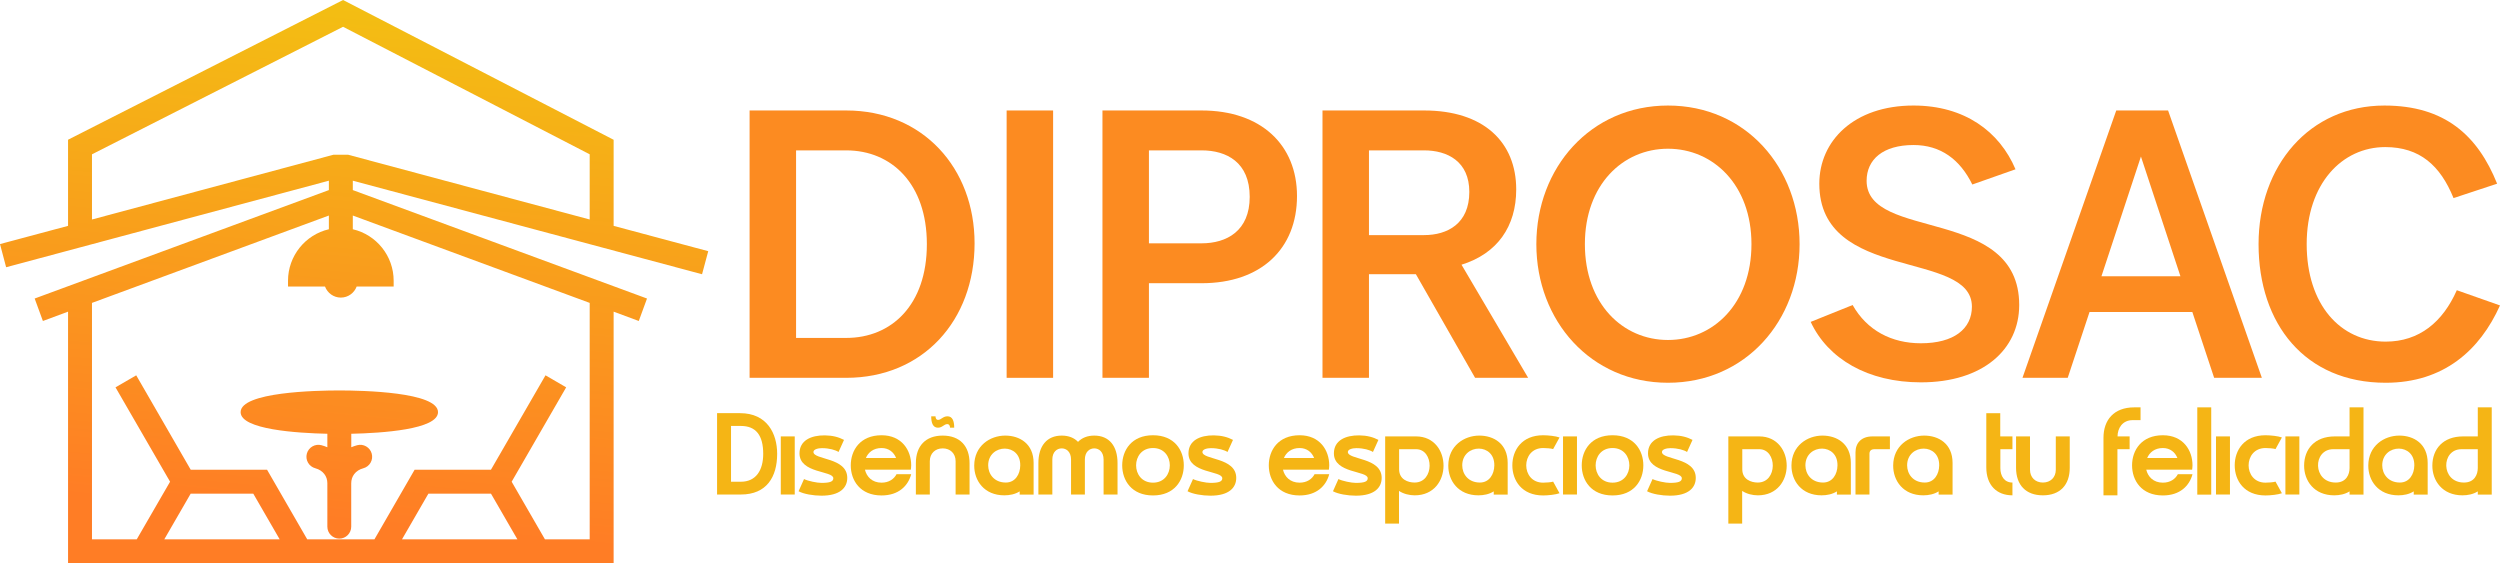 <svg xmlns="http://www.w3.org/2000/svg" xmlns:xlink="http://www.w3.org/1999/xlink" xmlns:xodm="http://www.corel.com/coreldraw/odm/2003" xml:space="preserve" width="343.606mm" height="77.415mm" style="shape-rendering:geometricPrecision; text-rendering:geometricPrecision; image-rendering:optimizeQuality; fill-rule:evenodd; clip-rule:evenodd" viewBox="0 0 34360.6 7741.5"> <defs> <style type="text/css"> .fil3 {fill:#F5B515;fill-rule:nonzero} .fil2 {fill:#FC8B21;fill-rule:nonzero} .fil0 {fill:url(#id0)} .fil1 {fill:url(#id1)} </style> <linearGradient id="id0" gradientUnits="userSpaceOnUse" x1="5357.02" y1="-1700.9" x2="4497.54" y2="7252.1"> <stop offset="0" style="stop-opacity:1; stop-color:#F0CF0E"></stop> <stop offset="0.988" style="stop-opacity:1; stop-color:#FF7D25"></stop> <stop offset="1" style="stop-opacity:1; stop-color:#FF7D25"></stop> </linearGradient> <linearGradient id="id1" gradientUnits="userSpaceOnUse" xlink:href="#id0" x1="5370.63" y1="-1699.59" x2="4511.15" y2="7253.4"> </linearGradient> </defs> <g id="Capa_x0020_1">  <g id="_1710276417040"> <path class="fil0" d="M935.29 1920.35l0 1183.95 -935.29 250.27 84.25 318.45 4435.82 -1189.6 0 129.18 -4043.61 1490.38 113.1 308.83 345.73 -128.35 0 3458.04 7498.43 0 0 -3458.04 345.72 128.35 113.1 -308.83 -4043.57 -1490.38 0 -129.18 4800 1285.87 85.02 -316.83 -1300.27 -348.16 0 -1183.14 -3718.7 -1921.16 -3779.73 1920.35zm328.89 200.52l3450.84 -1752.64 3389.8 1752.64 0 895.98 -3320.87 -890.34 -200.52 0 -3319.25 890.34 0 -895.98zm3637.7 1817.68l508.57 0 0 -80.22c0,-340.15 -236.61,-632.11 -561.48,-707.49l0 0 0 -188.53 3255.85 1200.82 0 3249.51 -615.2 0 -457.24 -791.74 749.19 -1297.09 -283.95 -165.21 -750 1297.87 -1049.2 0 -551.88 956.17 -924.07 0 -551.89 -956.17 -1049.16 0 -749.23 -1297.87 -284.76 165.21 750.01 1297.09 -458.01 791.74 -615.25 0 0 -3249.51 3255.89 -1200.82 0 188.53c-324.87,75.38 -561.51,367.34 -561.51,707.49l0 0 0 80.22 508.56 0c32.92,88.23 117.93,151.59 217.38,151.59l0 0c99.45,0 184.51,-63.36 217.38,-151.59zm985.84 2846.78l860.67 0 362.59 627.31 -1585.84 0 362.58 -627.31zm-3267.14 0l860.7 0 362.59 627.31 -1585.84 0 362.55 -627.31z"></path> <path class="fil1" d="M3307.22 5664.77c0,239.11 778.87,288 1192,297.04l0 0 0 185.27c-25.93,-11.14 -53.02,-20.46 -81.13,-27.97l0 0c-86.96,-23.5 -177.13,28.61 -200.84,115.99l0 0c-11.29,42.12 -5.5,86.12 16.26,123.93l0 0c22.12,38.24 57.82,65.58 100.58,77.01l0 0c51.72,13.87 94.26,41.07 123.47,79.34l0 0c27.27,34.96 41.66,78.39 41.66,125.56l0 0 0 597.64c0,90.66 73.81,164.39 164.43,164.39l0 0c90.24,0 163.66,-73.73 163.66,-164.39l0 0 0 -595.24c0,-48.93 14.32,-93.17 41.98,-128.49l0 0c28.89,-37.74 71.68,-64.94 123.89,-78.81l0 0c42.48,-11.32 77.97,-38.48 99.8,-76.44l0 0c21.95,-37.93 27.66,-82.06 16.23,-124.67l0 0c-11.53,-42.48 -38.91,-77.93 -77.26,-99.84l0 0c-37.64,-21.52 -81.35,-27.16 -122.62,-16.02l0 0c-28.19,7.55 -55.32,16.87 -81.25,28.01l0 0 0 -185.27c413.11,-9.04 1192,-57.93 1192,-297.04 0,-276.93 -1038.26,-298.42 -1356.43,-298.42 -318.17,0 -1356.43,21.49 -1356.43,298.42l0 0z"></path> <path class="fil2" d="M10941.32 2066.76l0 2577.78 689.65 0c621.84,0 1108,-452.29 1108,-1288.87 0,-831.04 -486.16,-1288.91 -1108,-1288.91l-689.65 0zm-638.81 -548.36l1328.46 0c1051.45,0 1763.78,791.42 1763.78,1825.95 0,1062.84 -712.33,1848.59 -1763.78,1848.59l-1328.46 0 0 -3674.54z"></path> <polygon class="fil2" points="13835.39,1518.39 14474.2,1518.39 14474.2,5192.96 13835.39,5192.96 "></polygon> <path class="fil2" d="M15791.23 2066.76l0 1277.59 723.59 0c344.84,0 661.42,-169.58 661.42,-638.81 0,-474.84 -316.58,-638.78 -661.42,-638.78l-723.59 0zm0 1825.94l0 1300.24 -638.81 0 0 -3674.54 1362.4 0c819.64,0 1311.52,474.88 1311.52,1175.85 0,723.58 -491.88,1198.45 -1311.52,1198.45l-723.59 0z"></path> <path class="fil2" d="M18815.44 2066.76l0 1164.56 757.45 0c322.22,0 621.84,-158.33 621.84,-593.59 0,-418.36 -299.62,-570.97 -621.84,-570.97l-757.45 0zm644.45 1701.55l-644.45 0 0 1424.63 -638.81 0 0 -3674.54 1396.26 0c819.71,0 1266.29,435.3 1266.29,1085.39 0,508.78 -260.03,881.88 -751.84,1034.53l915.85 1554.62 -729.3 0 -814 -1424.63z"></path> <path class="fil2" d="M24072.51 3355.66c0,-814.04 -525.71,-1311.49 -1147.55,-1311.49 -621.84,0 -1141.94,497.45 -1141.94,1311.49 0,819.71 520.1,1317.2 1141.94,1317.2 621.84,0 1147.55,-497.49 1147.55,-1317.2zm-2956.56 0c0,-1051.46 746.2,-1905.07 1809.01,-1905.07 1068.39,0 1808.98,853.61 1808.98,1905.07 0,1051.52 -740.59,1905.1 -1808.98,1905.1 -1062.81,0 -1809.01,-853.58 -1809.01,-1905.1z"></path> <path class="fil2" d="M24886.36 4424.15l576.55 -231.88c197.87,350.52 537.06,525.78 938.45,525.78 452.2,0 700.97,-197.87 700.97,-503.09 0,-785.82 -2097.33,-327.91 -2097.33,-1690.3 0,-587.91 474.91,-1074.07 1294.59,-1074.07 701,0 1181.52,356.13 1402.01,876.23l-593.62 209.16c-169.55,-344.88 -435.33,-542.68 -808.39,-542.68 -418.33,0 -644.42,197.8 -644.42,491.81 0,830.97 2097.26,344.84 2097.26,1707.16 0,610.55 -497.48,1062.85 -1351.07,1062.85 -729.22,0 -1277.65,-322.3 -1515,-830.97z"></path> <path class="fil2" d="M29425.57 2151.54l-542.68 1645.07 1085.35 0 -542.67 -1645.07zm706.61 2136.85l-1413.23 0 -299.61 904.55 -621.88 0 1288.91 -3674.53 712.33 0 1288.91 3674.53 -655.82 0 -299.61 -904.55z"></path> <path class="fil2" d="M34321.08 2524.64l-599.22 197.87c-180.91,-446.58 -463.55,-701 -938.46,-701 -593.59,0 -1079.75,503.13 -1079.75,1334.13 0,831.08 463.55,1339.75 1085.39,1339.75 463.55,0 785.78,-271.26 978.01,-706.62l593.55 209.2c-276.97,616.2 -774.46,1062.78 -1571.56,1062.78 -1108,0 -1746.81,-808.36 -1746.81,-1905.11 0,-1079.71 701,-1905.03 1729.84,-1905.03 831.04,0 1283.27,412.64 1549.01,1074.03z"></path> <path class="fil3" d="M10489.83 6237.74c0,-255.63 -100.65,-383.37 -306.67,-383.37l-135.79 0 0 766.66 135.79 0c207.61,0 306.67,-158.15 306.67,-383.29zm-634.16 -559.12l316.3 0c370.53,0 509.56,279.47 509.56,559.12 0,316.19 -143.8,558.94 -498.37,558.94l-327.49 0 0 -1118.06z"></path> <polygon class="fil3" points="10731.3,5998.07 10923,5998.07 10923,6796.69 10731.3,6796.69 "></polygon> <path class="fil3" d="M11645.01 6568.29c0,132.61 -97.48,244.44 -354.65,244.44 -111.76,0 -244.37,-22.37 -314.61,-60.75l75 -167.68c54.33,27.13 178.93,52.67 239.61,52.67 119.8,0 162.95,-19.19 162.95,-63.85 0,-105.41 -464.79,-63.92 -464.79,-341.88 0,-177.27 158.12,-249.09 348.16,-247.51 108.62,1.59 190.07,23.92 263.59,62.23l-75.1 166.16c-41.56,-27.2 -127.74,-52.74 -228.39,-52.74 -52.74,0 -116.59,16.02 -116.59,52.74 0,110.17 464.82,71.93 464.82,356.17z"></path> <path class="fil3" d="M12316.1 6295.16c-30.38,-78.22 -99.06,-137.38 -199.71,-137.38 -111.79,0 -183.66,60.75 -215.62,137.38l415.33 0zm207.61 222.07c-41.56,159.7 -172.48,292.31 -407.32,292.31 -293.9,0 -423.26,-206.06 -423.26,-413.74 0,-207.64 129.36,-413.66 423.26,-413.66 277.99,0 407.32,206.02 407.32,413.66 0,19.19 -3.14,39.9 -4.73,59.09l-630.98 0c22.37,95.85 97.47,178.9 228.39,178.9 100.65,0 170.92,-49.5 206.06,-116.56l201.26 0z"></path> <path class="fil3" d="M12798.68 5721.77l59.16 0c0,28.71 12.77,49.49 33.55,49.49 44.66,0 67.03,-49.49 130.95,-49.49 67.06,0 92.61,62.33 92.61,156.56l-57.51 0c0,-28.79 -14.32,-49.49 -35.1,-49.49 -49.49,0 -68.68,49.49 -130.95,49.49 -67.1,0 -92.71,-62.34 -92.71,-156.56zm527.16 643.64l0 431.27 -191.7 0 0 -458.4c0,-105.37 -73.52,-175.72 -177.31,-175.72 -103.82,0 -177.27,70.35 -177.27,175.72l0 458.4 -191.66 0 0 -431.27c0,-236.32 134.16,-378.53 368.93,-378.53 234.81,0 369.01,142.21 369.01,378.53z"></path> <path class="fil3" d="M13824.43 6632.21c131.02,0 196.43,-116.6 198.12,-233.15 3.18,-156.57 -102.3,-231.67 -210.89,-233.26 -113.42,-1.59 -229.97,78.28 -229.97,230.01 0,116.63 79.83,236.4 242.74,236.4zm381.78 166.05l-191.67 0 0 -44.7c-62.33,39.97 -138.96,54.4 -210.89,54.4 -277.88,0 -415.25,-202.88 -413.66,-410.49 1.58,-269.98 217.24,-410.56 426.43,-410.56 198.12,0 389.79,111.79 389.79,375.35l0 436z"></path> <path class="fil3" d="M14816.56 6073.17c54.33,-55.91 129.36,-86.29 223.66,-86.29 204.43,0 319.44,142.21 319.44,378.53l0 431.28 -191.7 0 0 -480.77c0,-105.37 -63.92,-153.35 -127.74,-153.35 -65.51,0 -129.43,47.98 -129.43,153.35l0 480.77 -190.12 0 0 -480.77c0,-105.37 -63.85,-153.35 -127.77,-153.35 -65.48,0 -129.33,47.98 -129.33,153.35l0 480.77 -191.7 0 0 -431.28c0,-236.32 116.59,-378.53 321.03,-378.53 94.3,0 170.92,30.38 223.66,86.29z"></path> <path class="fil3" d="M15847.15 6633.79c308.25,0 308.25,-476 0,-476 -309.85,0 -309.85,476 0,476zm-423.27 -237.98c0,-207.65 129.37,-413.67 423.27,-413.67 293.9,0 423.26,206.02 423.26,413.67 0,207.68 -129.36,413.74 -423.26,413.74 -293.9,0 -423.27,-206.06 -423.27,-413.74z"></path> <path class="fil3" d="M16991.14 6568.29c0,132.61 -97.47,244.44 -354.64,244.44 -111.76,0 -244.37,-22.37 -314.61,-60.75l75 -167.68c54.33,27.13 178.93,52.67 239.61,52.67 119.84,0 162.95,-19.19 162.95,-63.85 0,-105.41 -464.79,-63.92 -464.79,-341.88 0,-177.27 158.12,-249.09 348.16,-247.51 108.62,1.59 190.07,23.92 263.59,62.23l-75.1 166.16c-41.56,-27.2 -127.74,-52.74 -228.39,-52.74 -52.74,0 -116.6,16.02 -116.6,52.74 0,110.17 464.82,71.93 464.82,356.17z"></path> <path class="fil3" d="M18061.63 6295.16c-30.38,-78.22 -99.06,-137.38 -199.71,-137.38 -111.8,0 -183.66,60.75 -215.62,137.38l415.33 0zm207.61 222.07c-41.56,159.7 -172.48,292.31 -407.32,292.31 -293.9,0 -423.26,-206.06 -423.26,-413.74 0,-207.64 129.36,-413.66 423.26,-413.66 277.99,0 407.32,206.02 407.32,413.66 0,19.19 -3.18,39.9 -4.73,59.09l-630.98 0c22.37,95.85 97.47,178.9 228.39,178.9 100.65,0 170.92,-49.5 206.06,-116.56l201.26 0z"></path> <path class="fil3" d="M18989.91 6568.29c0,132.61 -97.47,244.44 -354.65,244.44 -111.76,0 -244.37,-22.37 -314.61,-60.75l75.01 -167.68c54.32,27.13 178.92,52.67 239.6,52.67 119.84,0 162.95,-19.19 162.95,-63.85 0,-105.41 -464.78,-63.92 -464.78,-341.88 0,-177.27 158.11,-249.09 348.15,-247.51 108.62,1.59 190.08,23.92 263.6,62.23l-75.11 166.16c-41.56,-27.2 -127.74,-52.74 -228.39,-52.74 -52.74,0 -116.59,16.02 -116.59,52.74 0,110.17 464.82,71.93 464.82,356.17z"></path> <path class="fil3" d="M19462.9 6173.81l-233.15 0 0 276.3c0,138.96 121.32,182.1 212.37,182.1 276.36,0 268.36,-458.4 20.78,-458.4zm-424.85 1022.28l0 -1198.03 424.85 0c501.54,0 511.14,809.87 -19.12,809.87 -71.94,0 -153.39,-19.19 -215.62,-60.75l0 448.91 -190.11 0z"></path> <path class="fil3" d="M20340.11 6632.21c131.02,0 196.42,-116.6 198.12,-233.15 3.17,-156.57 -102.31,-231.67 -210.89,-233.26 -113.42,-1.59 -229.98,78.28 -229.98,230.01 0,116.63 79.87,236.4 242.75,236.4zm381.77 166.05l-191.66 0 0 -44.7c-62.34,39.97 -138.96,54.4 -210.89,54.4 -277.89,0 -415.26,-202.88 -413.67,-410.49 1.59,-269.98 217.24,-410.56 426.44,-410.56 198.12,0 389.78,111.79 389.78,375.35l0 436z"></path> <path class="fil3" d="M21346.67 6619.44l87.87 159.74c-51.15,19.08 -156.56,30.37 -225.25,30.37 -293.89,0 -423.26,-206.06 -423.26,-413.77 0,-207.61 129.37,-413.63 423.26,-413.63 68.69,0 174.1,11.18 225.25,30.37l-87.87 159.7c-25.55,-9.66 -103.83,-14.43 -137.38,-14.43 -309.84,0 -309.84,476.01 0,476.01 33.55,0 111.83,-4.77 137.38,-14.36z"></path> <polygon class="fil3" points="21482.59,5998.07 21674.29,5998.07 21674.29,6796.69 21482.59,6796.69 "></polygon> <path class="fil3" d="M22163.13 6633.79c308.26,0 308.26,-476 0,-476 -309.85,0 -309.85,476 0,476zm-423.26 -237.98c0,-207.65 129.36,-413.67 423.26,-413.67 293.9,0 423.26,206.02 423.26,413.67 0,207.68 -129.36,413.74 -423.26,413.74 -293.9,0 -423.26,-206.06 -423.26,-413.74z"></path> <path class="fil3" d="M23307.05 6568.29c0,132.61 -97.47,244.44 -354.65,244.44 -111.76,0 -244.37,-22.37 -314.61,-60.75l75 -167.68c54.33,27.13 178.93,52.67 239.61,52.67 119.8,0 162.95,-19.19 162.95,-63.85 0,-105.41 -464.79,-63.92 -464.79,-341.88 0,-177.27 158.12,-249.09 348.16,-247.51 108.62,1.59 190.08,23.92 263.6,62.23l-75.11 166.16c-41.56,-27.2 -127.74,-52.74 -228.39,-52.74 -52.74,0 -116.59,16.02 -116.59,52.74 0,110.17 464.82,71.93 464.82,356.17z"></path> <path class="fil3" d="M24179.5 6173.81l-233.15 0 0 276.3c0,138.96 121.32,182.1 212.37,182.1 276.37,0 268.36,-458.4 20.78,-458.4zm-424.85 1022.28l0 -1198.03 424.85 0c501.54,0 511.14,809.87 -19.12,809.87 -71.93,0 -153.39,-19.19 -215.62,-60.75l0 448.91 -190.11 0z"></path> <path class="fil3" d="M25056.71 6632.21c131.02,0 196.43,-116.6 198.01,-233.15 3.29,-156.57 -102.12,-231.67 -210.78,-233.26 -113.42,-1.59 -229.98,78.28 -229.98,230.01 0,116.63 79.84,236.4 242.75,236.4zm381.78 166.05l-191.67 0 0 -44.7c-62.33,39.97 -138.96,54.4 -210.89,54.4 -277.88,0 -415.25,-202.88 -413.67,-410.49 1.59,-269.98 217.24,-410.56 426.44,-410.56 198.12,0 389.79,111.79 389.79,375.35l0 436z"></path> <path class="fil3" d="M25502.57 6796.69l0 -581.31c0,-126.26 79.87,-217.31 233.15,-217.31l239.61 0 0 175.75 -210.82 0c-51.15,0 -70.24,25.55 -70.24,63.93l0 558.94 -191.7 0z"></path> <path class="fil3" d="M26454.74 6632.21c131.02,0 196.43,-116.6 198.01,-233.15 3.28,-156.57 -102.13,-231.67 -210.78,-233.26 -113.42,-1.59 -229.98,78.28 -229.98,230.01 0,116.63 79.84,236.4 242.75,236.4zm381.78 166.05l-191.67 0 0 -44.7c-62.33,39.97 -138.96,54.4 -210.89,54.4 -277.88,0 -415.25,-202.88 -413.67,-410.49 1.59,-269.98 217.24,-410.56 426.44,-410.56 198.12,0 389.79,111.79 389.79,375.35l0 436z"></path> <path class="fil3" d="M27659.48 6807.95c-215.62,0 -359.34,-138.96 -359.34,-384.95l0 -744.36 191.7 0 0 319.44 167.64 0 0 175.75 -166.05 0 0 260.28c0,108.62 54.33,198.09 166.05,198.09l0 175.75z"></path> <path class="fil3" d="M27709.13 6429.34l0 -431.27 191.7 0 0 458.4c0,105.48 73.41,175.75 177.23,175.75 103.83,0 177.35,-70.27 177.35,-175.75l0 -458.4 191.66 0 0 431.27c0,236.4 -134.16,378.6 -369.01,378.6 -234.73,0 -368.93,-142.2 -368.93,-378.6z"></path> <path class="fil3" d="M29270.04 5998.07l0 175.75 -167.64 0 0 634.12 -191.7 0 0 -790.68c0,-244.44 142.14,-418.5 423.27,-418.5l86.29 0 0 175.65 -108.66 0c-140.55,0 -207.61,111.83 -207.61,223.66l166.05 0z"></path> <path class="fil3" d="M29926.7 6295.16c-30.37,-78.22 -99.06,-137.38 -199.7,-137.38 -111.8,0 -183.66,60.75 -215.62,137.38l415.32 0zm207.61 222.07c-41.55,159.7 -172.47,292.31 -407.31,292.31 -293.9,0 -423.27,-206.06 -423.27,-413.74 0,-207.64 129.37,-413.66 423.27,-413.66 277.99,0 407.31,206.02 407.31,413.66 0,19.19 -3.17,39.9 -4.76,59.09l-630.94 0c22.36,95.85 97.47,178.9 228.39,178.9 100.64,0 170.92,-49.5 206.05,-116.56l201.26 0z"></path> <polygon class="fil3" points="30200.06,5598.76 30391.76,5598.76 30391.76,6798.28 30200.06,6798.28 "></polygon> <polygon class="fil3" points="30457.27,5998.07 30648.97,5998.07 30648.97,6796.69 30457.27,6796.69 "></polygon> <path class="fil3" d="M31275.15 6619.44l87.88 159.74c-51.15,19.08 -156.56,30.37 -225.25,30.37 -293.9,0 -423.26,-206.06 -423.26,-413.77 0,-207.61 129.36,-413.63 423.26,-413.63 68.69,0 174.1,11.18 225.25,30.37l-87.88 159.7c-25.54,-9.66 -103.82,-14.43 -137.37,-14.43 -309.84,0 -309.84,476.01 0,476.01 33.55,0 111.83,-4.77 137.37,-14.36z"></path> <polygon class="fil3" points="31411.18,5998.07 31602.88,5998.07 31602.88,6796.69 31411.18,6796.69 "></polygon> <path class="fil3" d="M32292.89 6432.51l0 -258.69 -223.66 0c-284.3,0 -285.89,458.4 33.55,458.4 146.97,0 190.11,-113.42 190.11,-199.71zm0 -434.44l0 -399.31 191.7 0 0 1199.51 -191.7 0 0 -44.73c-62.33,39.97 -138.95,54.4 -210.89,54.4 -277.88,0 -415.22,-202.85 -413.63,-410.49 1.55,-222.04 142.1,-399.38 423.23,-399.38l201.29 0z"></path> <path class="fil3" d="M32984.77 6632.21c131.02,0 196.42,-116.6 198.12,-233.15 3.17,-156.57 -102.31,-231.67 -210.89,-233.26 -113.42,-1.59 -229.98,78.28 -229.98,230.01 0,116.63 79.87,236.4 242.75,236.4zm381.77 166.05l-191.66 0 0 -44.7c-62.34,39.97 -138.96,54.4 -210.89,54.4 -277.89,0 -415.26,-202.88 -413.67,-410.49 1.59,-269.98 217.24,-410.56 426.44,-410.56 198.12,0 389.78,111.79 389.78,375.35l0 436z"></path> <path class="fil3" d="M34055.25 6432.51l0 -258.69 -223.66 0c-284.31,0 -285.89,458.4 33.55,458.4 146.96,0 190.11,-113.42 190.11,-199.71zm0 -434.44l0 -399.31 191.7 0 0 1199.51 -191.7 0 0 -44.73c-62.34,39.97 -138.96,54.4 -210.89,54.4 -277.88,0 -415.22,-202.85 -413.63,-410.49 1.55,-222.04 142.1,-399.38 423.22,-399.38l201.3 0z"></path> </g> </g> </svg>